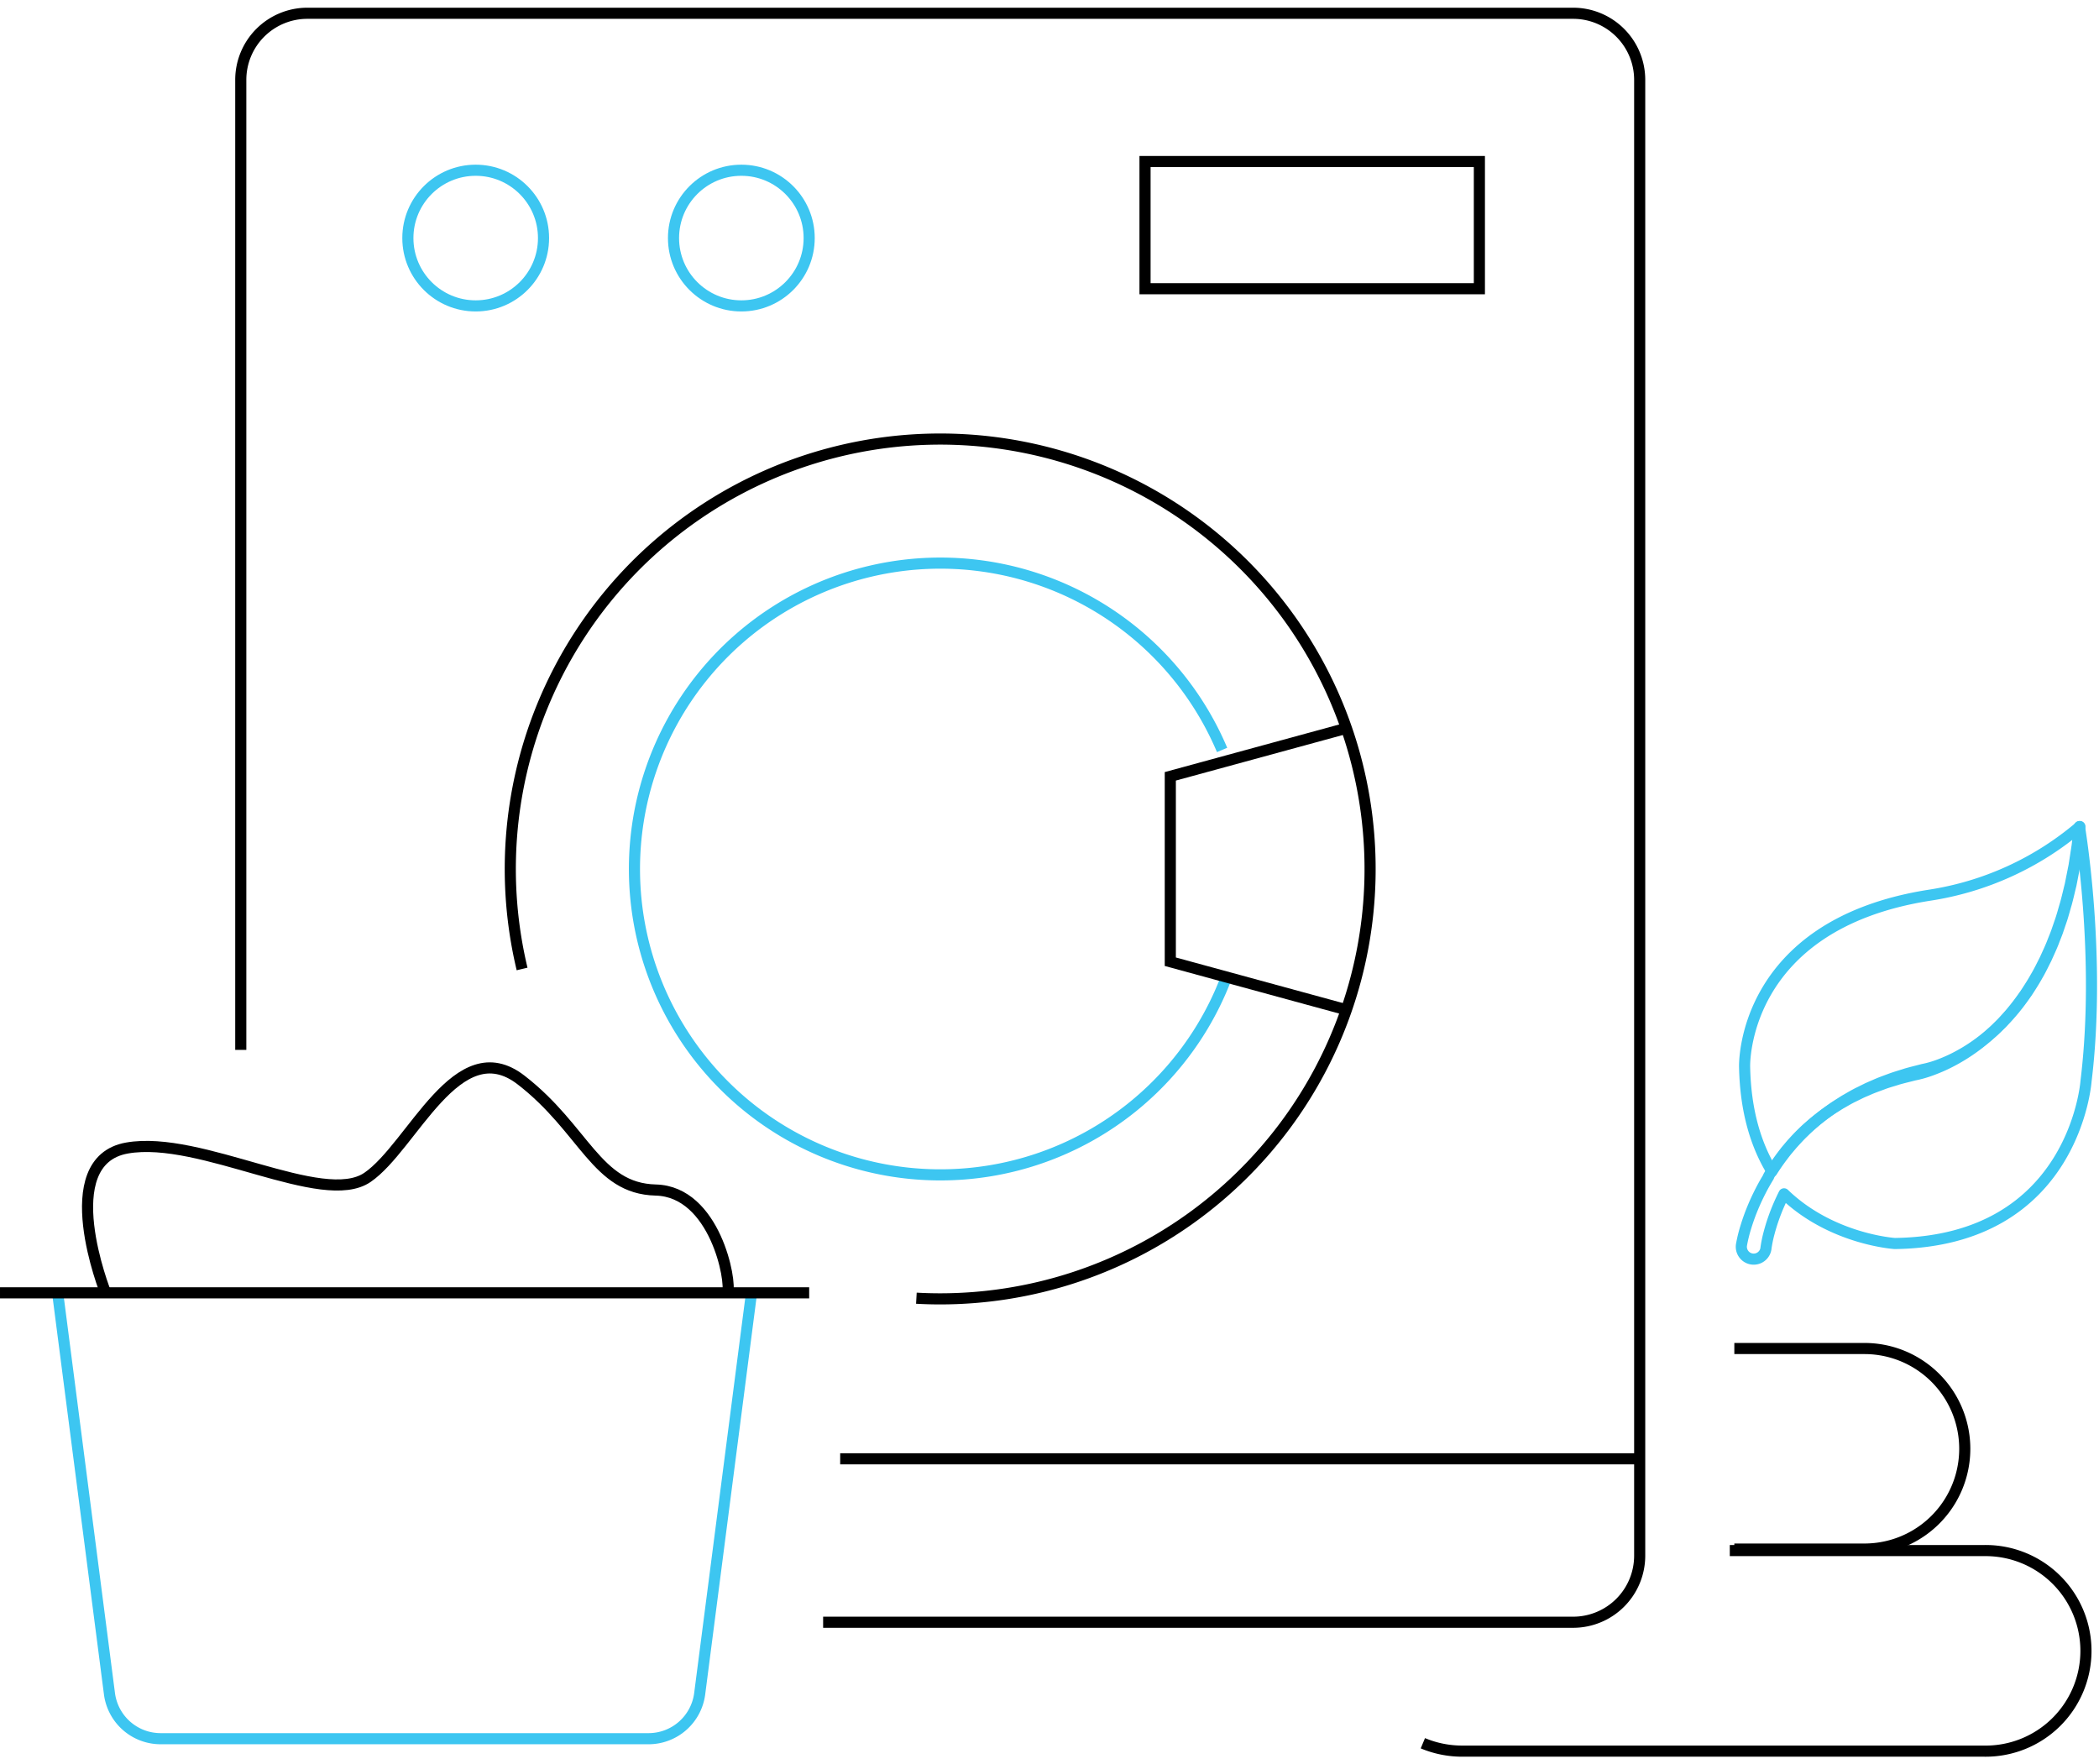 <svg xmlns="http://www.w3.org/2000/svg" xmlns:xlink="http://www.w3.org/1999/xlink" width="377.567" height="317.381" viewBox="0 0 377.567 317.381">
  <defs>
    <clipPath id="clip-path">
      <rect id="Rechteck_1160" data-name="Rechteck 1160" width="377.567" height="317.381" fill="none" stroke="#000" stroke-width="2"/>
    </clipPath>
    <clipPath id="clip-path-2">
      <rect id="Rechteck_1164" data-name="Rechteck 1164" width="65.689" height="80.517" fill="none" stroke="#3dc6f1" stroke-width="2"/>
    </clipPath>
  </defs>
  <g id="Gruppe_1426" data-name="Gruppe 1426" transform="translate(-1540.433 -1650.902)">
    <g id="Gruppe_1384" data-name="Gruppe 1384" transform="translate(1540.433 1650.902)">
      <g id="Gruppe_1383" data-name="Gruppe 1383" transform="translate(0 0)" clip-path="url(#clip-path)">
        <path id="Pfad_2146" data-name="Pfad 2146" d="M130.124,96.407a55.021,55.021,0,1,1-.506-41.587" transform="translate(90.211 80.082)" fill="none" stroke="#3dc6f1" stroke-miterlimit="10" stroke-width="2"/>
        <path id="Pfad_2147" data-name="Pfad 2147" d="M9.07,186.965V12.481A11.979,11.979,0,0,1,21.051.5H248.73a11.978,11.978,0,0,1,11.976,11.981V277.946a11.977,11.977,0,0,1-11.976,11.976H113.823" transform="translate(34.241 1.887)" fill="none" stroke="#000" stroke-miterlimit="10" stroke-width="2"/>
        <path id="Pfad_2148" data-name="Pfad 2148" d="M75.773,78.079,44.085,69.431V36.081l31.688-8.648" transform="translate(166.429 103.564)" fill="none" stroke="#000" stroke-miterlimit="10" stroke-width="2"/>
        <line id="Linie_81" data-name="Linie 81" x2="143.818" transform="translate(151.131 262.409)" fill="none" stroke="#000" stroke-miterlimit="10" stroke-width="2"/>
        <ellipse id="Ellipse_23" data-name="Ellipse 23" cx="12.201" cy="12.201" rx="12.201" ry="12.201" transform="translate(73.367 30.623)" fill="none" stroke="#3dc6f1" stroke-linejoin="bevel" stroke-width="2"/>
        <ellipse id="Ellipse_24" data-name="Ellipse 24" cx="12.201" cy="12.201" rx="12.201" ry="12.201" transform="translate(121.152 30.623)" fill="none" stroke="#3dc6f1" stroke-linejoin="bevel" stroke-width="2"/>
        <rect id="Rechteck_1159" data-name="Rechteck 1159" width="60.143" height="22.878" transform="translate(205.967 29.057)" fill="none" stroke="#000" stroke-miterlimit="10" stroke-width="2"/>
        <path id="Pfad_2149" data-name="Pfad 2149" d="M21.328,111.842a77.33,77.33,0,1,1,75.218,59.341q-2.163,0-4.293-.119" transform="translate(72.585 62.456)" fill="none" stroke="#000" stroke-miterlimit="10" stroke-width="2"/>
        <path id="Pfad_2150" data-name="Pfad 2150" d="M6.432,80.964s-9.45-23.7,3.839-26.049,35.174,10.816,43.258,5.277,16.15-26.383,27.615-17.52,13.552,19.54,24.234,19.8,13.7,16.5,12.917,18.489" transform="translate(12.575 151.591)" fill="none" stroke="#000" stroke-miterlimit="10" stroke-width="2"/>
        <path id="Pfad_2151" data-name="Pfad 2151" d="M126.989,48.7l-9.326,72.119a9.276,9.276,0,0,1-9.2,8.084H20.694a9.283,9.283,0,0,1-9.2-8.084L2.171,48.7" transform="translate(8.196 183.853)" fill="none" stroke="#3dc6f1" stroke-miterlimit="10" stroke-width="2"/>
        <line id="Linie_82" data-name="Linie 82" x1="145.552" transform="translate(0.001 232.554)" fill="none" stroke="#000" stroke-miterlimit="10" stroke-width="2"/>
        <path id="Pfad_2152" data-name="Pfad 2152" d="M108.809,58.41h45.756a18.04,18.04,0,1,1,0,36.076H60.709a18.326,18.326,0,0,1-7.11-1.418" transform="translate(202.345 220.507)" fill="none" stroke="#000" stroke-miterlimit="10" stroke-width="2"/>
        <path id="Pfad_2153" data-name="Pfad 2153" d="M65.332,50.8H88.745a18.038,18.038,0,0,1,0,36.076H65.332" transform="translate(246.639 191.77)" fill="none" stroke="#000" stroke-miterlimit="10" stroke-width="2"/>
      </g>
    </g>
    <g id="Gruppe_1424" data-name="Gruppe 1424" transform="translate(1852.311 1798.233)">
      <g id="Gruppe_1390" data-name="Gruppe 1390" clip-path="url(#clip-path-2)">
        <path id="Pfad_2160" data-name="Pfad 2160" d="M69.641,6.5h0A54.478,54.478,0,0,1,42.432,18.872C8.582,24.253,9.325,49.685,9.325,49.685c.154,8.091,2.093,14.211,4.925,18.847.532-.851,1.106-1.674,1.7-2.481.315-.407.62-.823.944-1.224l.995-1.183c.692-.763,1.381-1.527,2.129-2.234.72-.734,1.51-1.4,2.282-2.068.8-.643,1.6-1.289,2.44-1.868.818-.615,1.7-1.134,2.555-1.69.891-.5,1.756-1.039,2.675-1.476l1.365-.678c.459-.217.929-.408,1.393-.613.922-.423,1.878-.757,2.825-1.11s1.921-.62,2.878-.935c.968-.276,1.946-.51,2.918-.766l.034-.01.054-.01a18.624,18.624,0,0,0,3.137-.93,26.425,26.425,0,0,0,3.083-1.411,29.8,29.8,0,0,0,2.92-1.768A31.332,31.332,0,0,0,53.3,44c.443-.364.87-.747,1.284-1.145s.833-.79,1.228-1.208.8-.828,1.173-1.267.766-.861,1.116-1.321c.735-.89,1.4-1.836,2.065-2.783.629-.972,1.262-1.944,1.82-2.963.6-1,1.085-2.054,1.616-3.09.467-1.065.981-2.113,1.384-3.209.209-.544.433-1.084.633-1.633l.562-1.66c.4-1.1.674-2.239,1.014-3.36.309-1.129.559-2.275.842-3.413l.673-3.455.529-3.484Z" transform="translate(-7.386 -5.149)" fill="none" stroke="#3dc6f1" stroke-linecap="round" stroke-linejoin="round" stroke-width="2"/>
        <path id="Pfad_2161" data-name="Pfad 2161" d="M67.316,6.5,66.9,10.007,66.36,13.5l-.69,3.47c-.288,1.142-.545,2.3-.861,3.434-.347,1.129-.629,2.28-1.038,3.391l-.577,1.68c-.2.555-.432,1.1-.648,1.654-.414,1.112-.939,2.177-1.422,3.264-.544,1.055-1.047,2.137-1.665,3.156-.576,1.043-1.231,2.041-1.884,3.041-.691.975-1.382,1.952-2.15,2.873-.366.476-.766.922-1.166,1.37s-.8.894-1.229,1.318-.843.858-1.292,1.26-.886.817-1.354,1.2A33.285,33.285,0,0,1,47.5,46.8a31.638,31.638,0,0,1-3.121,1.873A28.47,28.47,0,0,1,41.04,50.18a20.451,20.451,0,0,1-3.627,1.046l.088-.015c-.93.242-1.866.462-2.789.721-.911.3-1.841.537-2.734.877s-1.8.641-2.667,1.036c-.437.191-.879.368-1.31.569l-1.278.63c-.86.4-1.665.909-2.493,1.363-.794.516-1.613.989-2.369,1.555-.78.53-1.513,1.123-2.248,1.707-.711.616-1.435,1.215-2.094,1.884-.685.642-1.314,1.338-1.946,2.026l-.908,1.072c-.3.363-.573.74-.861,1.108-.557.75-1.1,1.514-1.592,2.306-.286.445-.558.9-.821,1.358l.028.036q-.175.288-.346.579c-.53.887-1.014,1.8-1.471,2.73s-.875,1.877-1.26,2.841-.727,1.948-1.035,2.949A26.591,26.591,0,0,0,6.534,81.7c0,.03-.012.069-.015.1a2.225,2.225,0,1,0,4.414.569l0-.04a22.711,22.711,0,0,1,.528-2.6c.233-.889.5-1.776.805-2.652s.644-1.743,1.019-2.6c.284-.645.583-1.286.9-1.914C22.72,80.8,34.115,81.5,34.115,81.5c32.369-.435,34.39-29.2,34.39-29.2C71.272,29.76,67.316,6.5,67.316,6.5Z" transform="translate(-5.149 -5.149)" fill="none" stroke="#3dc6f1" stroke-linecap="round" stroke-linejoin="round" stroke-width="2"/>
      </g>
    </g>
  </g>
</svg>
